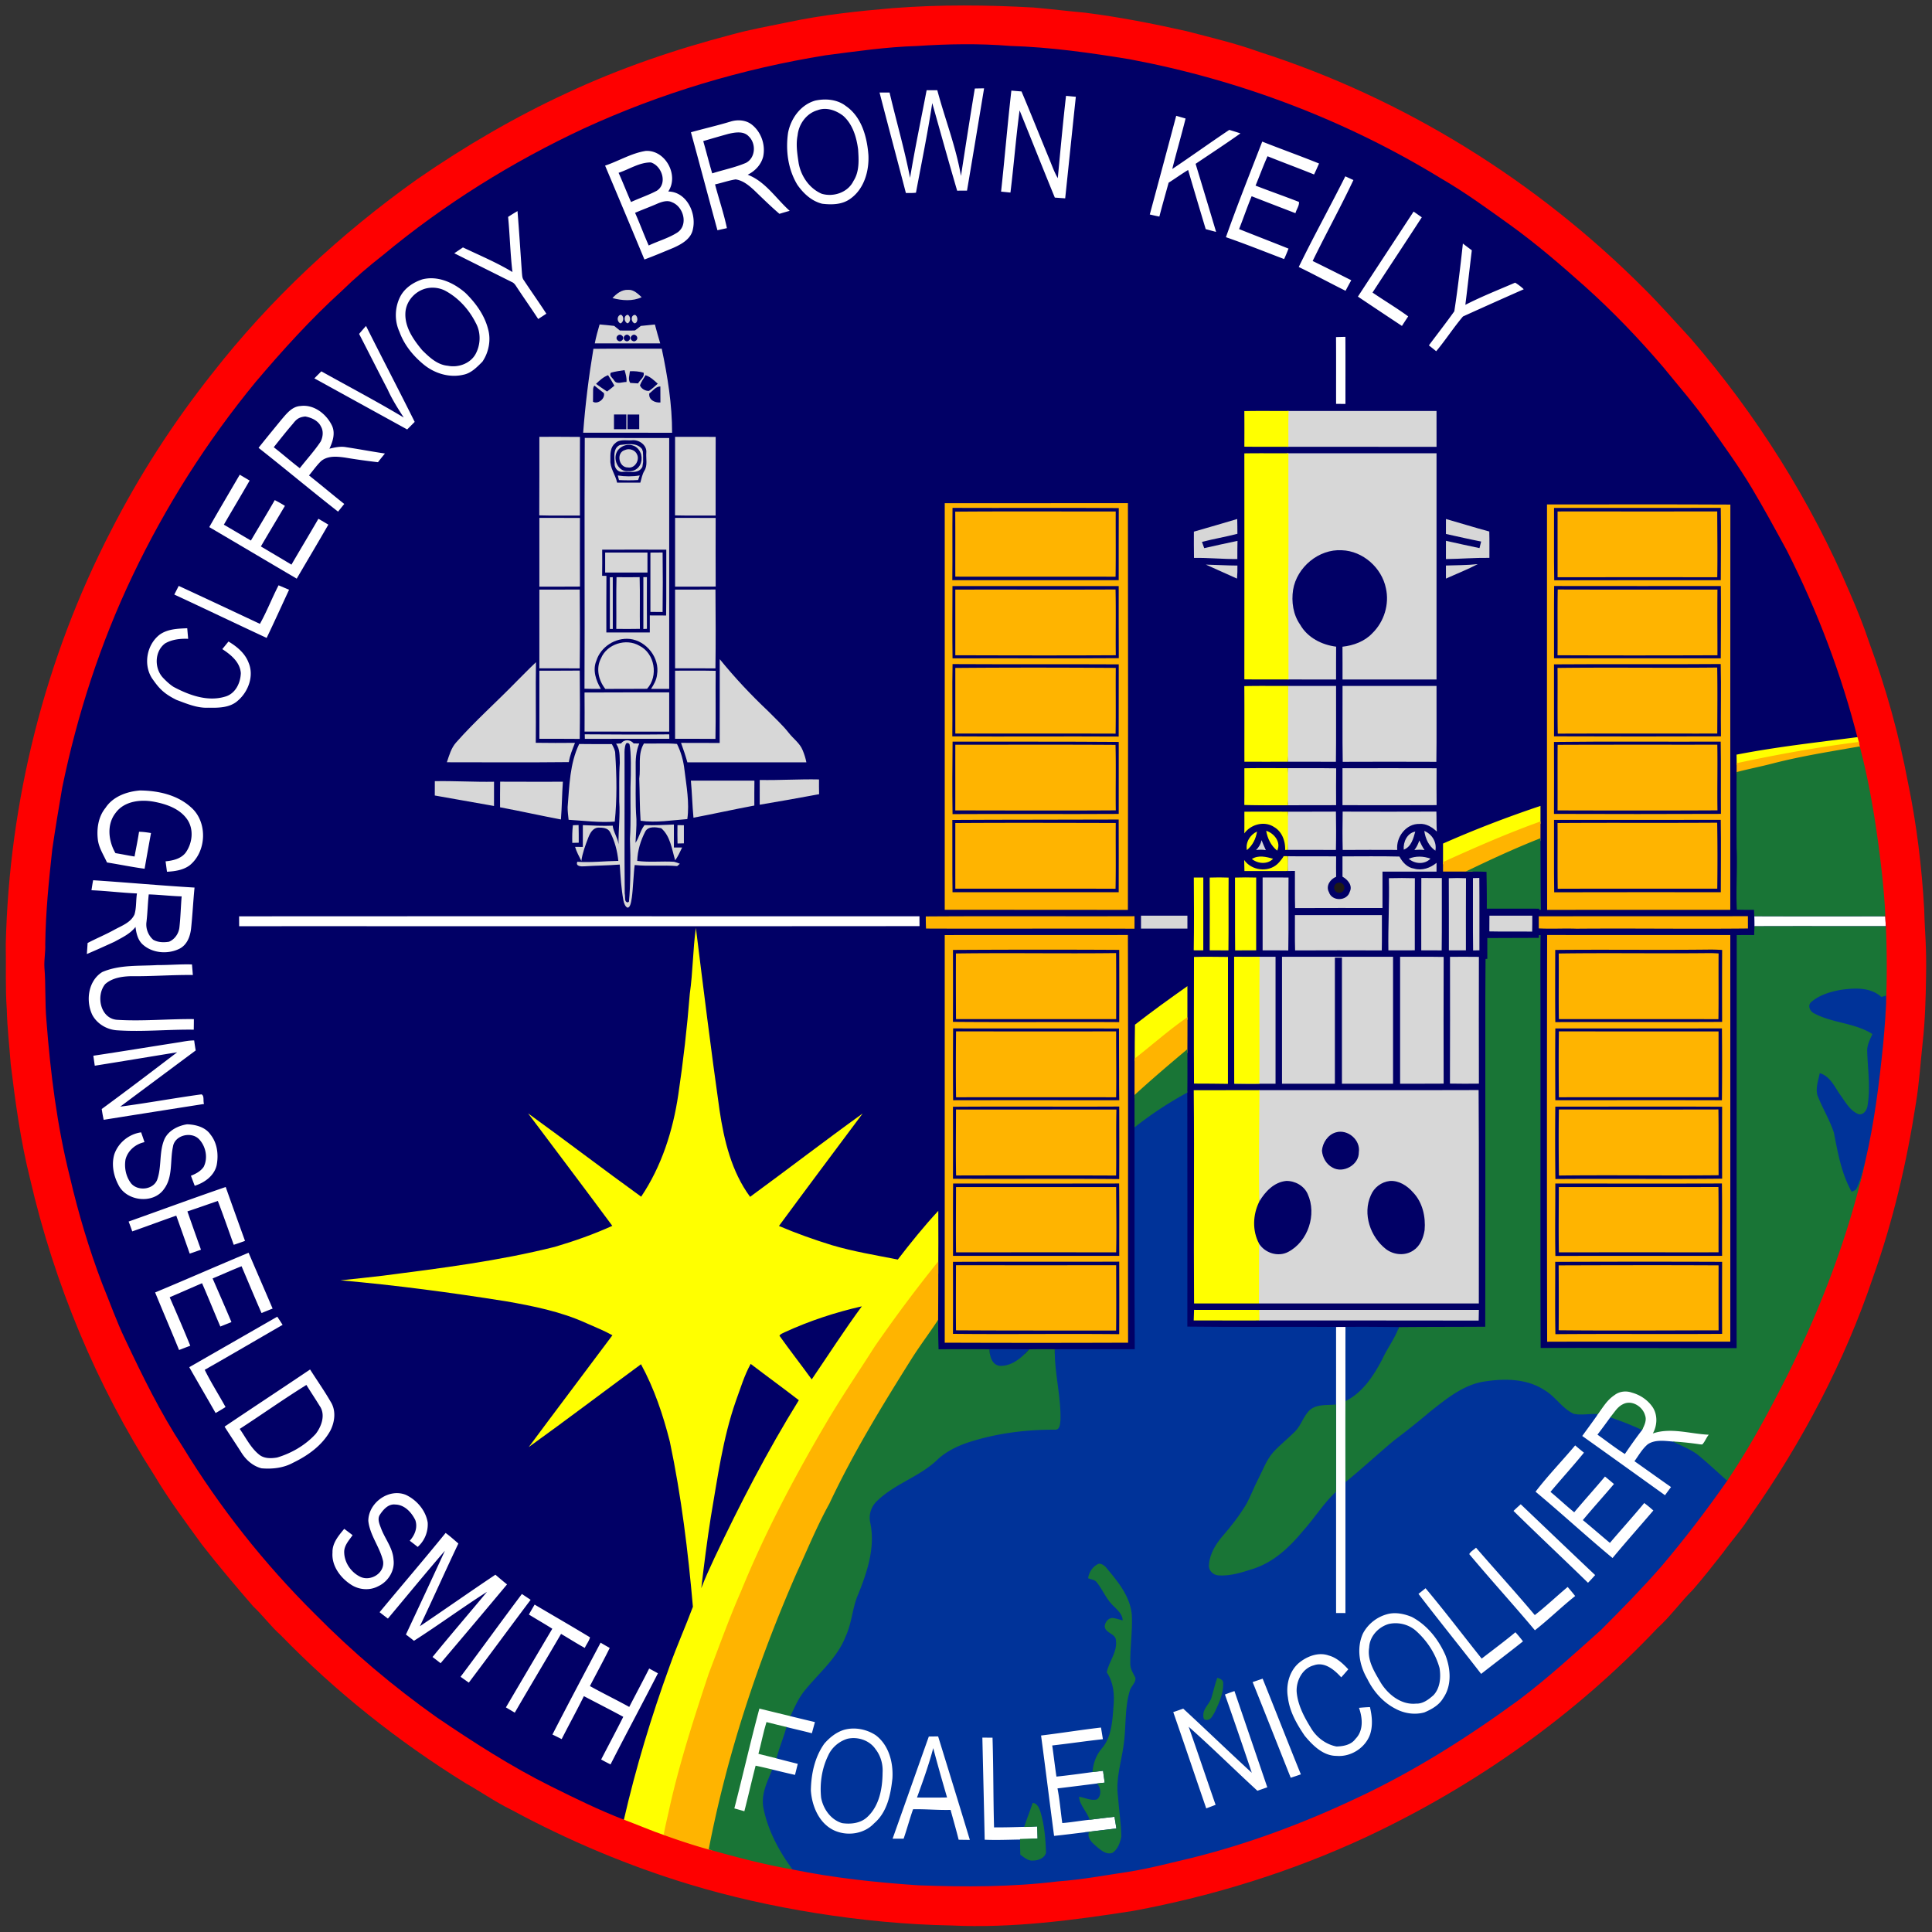 <svg width="3000" height="3000" xmlns="http://www.w3.org/2000/svg"><rect width="100%" height="100%" fill="#333333" stroke="none"/><g transform="translate(-4.57 -4202.6) scale(2.737)"><ellipse cx="550.01" cy="2085.2" rx="530.18" ry="530.88" fill="#010066" fill-rule="evenodd" style="paint-order:normal"/><path d="M999.55 2080.283v227.134l-142.056.252v-17.82l-62.73-.056c.18-.45.367-.92.56-1.432-10.11-.09-20.23-.22-30.34-.09 0 .557.004.887.004 1.37l-5.34-.027c0-.476.006-.978.007-1.333-28.12-.15-56.239.17-84.36-.18 0-44.53.08-89.05-.03-133.569-10.52 5.72-20.56 12.31-29.95 19.75.01 26.33 0 52.669.01 79.01-.064 16.668.148 33.713.128 47.65-14.98-.02-30.397-.05-45.377-.02.033 1.106-.025 1.913.01 2.534l-17.172.23c.906-.883 1.764-1.8 2.572-2.714-7.48-.08-14.95-.07-22.42-.06 0 .958.085 2.002.285 3.035l-15.564.209-59.23 80.314-57.207 149.816-15.076 65.021 112.44 18.07 110.43-8.03 135.53-39.155 109.427-70.275 73.285-75.295 70.275-101.396 41.16-100.39 14.055-105.411 1.004-37.145z" fill="#039"/><circle cx="761.47" cy="2039.1" r="2.916" fill="#1f1a17" fill-rule="evenodd" style="paint-order:normal"/><g fill="#fff"><path d="M554.72 1585.69c1.74-.04 3.5-.06 5.26-.1-3.21 19.35-6.4 38.69-9.69 58.03-1.87 0-3.74.01-5.6.03-4.85-16.52-9.45-33.12-14.12-49.69-2.59 17.03-6.08 33.91-9.24 50.84-1.9.25-3.82.16-5.72.17-4.93-19.01-10.04-37.97-14.93-56.99 1.88-.01 3.77-.01 5.67-.02 3.79 16.15 8.46 32.11 11.63 48.41 2.75-16.64 6.23-33.16 9.4-49.72 2.01-.01 4.03 0 6.05.01 4.33 16.26 10.58 32.03 13.43 48.65 2.56-16.55 5.11-33.1 7.86-49.62zM575.45 1586.88c1.91.16 3.83.34 5.76.48 5.17 12.21 10.07 24.53 15.12 36.78 1.8 4.15 3.17 8.49 5.46 12.41 1.48-15.57 2.89-31.15 4.67-46.69 1.85.17 3.7.36 5.57.52-2.06 19.2-4 38.42-6.04 57.62-1.96-.12-3.93-.29-5.88-.42-6.75-16.46-13.3-32.99-19.99-49.48-2.08 15.5-3.27 31.1-5.19 46.62-1.78-.17-3.55-.36-5.31-.53 2.07-19.09 3.65-38.23 5.83-57.31zM464.17 1592.55c5.89-1.28 12.53-.71 17.42 3.1 8.88 6.1 11.95 17.42 12.75 27.61.5 9.21-2.43 19.51-10.3 25.01-4.55 3.34-10.51 3.44-15.88 2.8-6-1.44-10.7-5.85-14.14-10.78-5.28-8.77-6.71-19.43-5.26-29.46 1.58-8.19 7.15-15.91 15.41-18.28m1.32 5.46c-6.32 1.77-10.69 7.91-11.32 14.29-1.03 5.14-.19 10.35.56 15.46 1.25 7.48 6.01 14.55 13.06 17.62 6.72 2.06 14.94-.71 18.08-7.24 3.44-5.33 3.02-11.89 2.63-17.93-.91-6.94-3.09-14.32-8.53-19.08-4.03-3.07-9.52-5.03-14.48-3.12zM668.97 1601.18c1.77.5 3.54 1.02 5.32 1.53-2.37 9.58-5.16 19.06-7.55 28.64 10.87-7.26 21.47-14.92 32.34-22.18 2.12.63 4.24 1.27 6.34 1.99-8.36 5.93-16.94 11.54-25.44 17.26 3.88 12.87 7.8 25.73 11.62 38.62-1.98-.51-3.94-1.03-5.89-1.57-3.36-11.18-6.69-22.37-9.98-33.56-3.77 2.28-7.34 4.87-11.06 7.22-1.76 6.4-3.6 12.78-5.25 19.21-1.83-.34-3.64-.76-5.44-1.18 5.03-18.65 10.05-37.31 14.99-55.98zM416.16 1604.44c3.96-1.22 8.66-.92 12.01 1.71 5.38 4.2 7.91 11.61 6.46 18.25-1.19 4.57-4.6 8.16-8.77 10.2 10.09 3.86 16.05 13.53 23.83 20.49-1.95.54-3.89 1.11-5.82 1.7-4.9-4.2-9.51-8.73-14.16-13.21-3.05-2.82-6.43-5.72-10.69-6.32-3.98.59-7.76 2-11.68 2.83 2.16 8.3 4.98 16.43 6.73 24.82-1.79.4-3.59.79-5.37 1.2-5.08-18.52-9.96-37.09-15.04-55.6 7.48-2.09 15.07-3.81 22.5-6.07m-1.12 6.95c-4.81 1.32-9.61 2.73-14.4 4.13 1.76 6.09 3.28 12.25 5.09 18.32 6.36-2.04 12.98-3.32 19.13-5.96 5.49-2.82 5.89-10.96 1.62-15.01-2.92-3.19-7.7-2.32-11.44-1.48zM697.18 1670.04c6.44-18.22 13.63-36.2 20.6-54.23 10.7 4.25 21.56 8.11 32.23 12.43-.92 2.08-1.83 4.17-2.83 6.22-8.75-3.56-17.63-6.81-26.4-10.34-2.46 5.47-4.48 11.12-6.79 16.66 8.17 3.19 16.47 6.05 24.63 9.26.25 2.11-1.47 4.29-1.99 6.39-8.28-3.21-16.6-6.37-24.86-9.63-2.54 6.15-4.67 12.46-7.12 18.64 9.33 3.74 18.71 7.34 28.04 11.08-.78 2-1.58 4-2.5 5.93-10.99-4.18-21.9-8.57-33.01-12.41zM344.96 1629.44c7.76-2.6 14.94-7.08 23.09-8.34 11.18-.6 18.93 13.87 12.74 23.03 10.38.13 16.08 12.22 14 21.28-.96 5.55-6.34 8.55-11.02 10.65-5.48 2.27-10.94 4.59-16.5 6.64-7.38-17.78-14.82-35.53-22.31-53.26m7.65 4.08c2.48 5.48 4.64 11.09 7.07 16.58 4.83-2.25 9.95-3.92 14.64-6.42 6.24-4.07 2.9-14.14-3.42-16.05-6.54-.03-12.23 3.91-18.29 5.89m22.31 17.37c-4.28 1.89-8.67 3.49-12.96 5.33 2.73 6.11 5.02 12.42 7.75 18.54 5.38-2.56 11.28-4.16 16.29-7.39 6.26-4.26 3.5-14.57-2.98-17.1-2.59-1.35-5.58-.39-8.1.62zM738.49 1686.95c8.44-17.33 17.78-34.21 26.43-51.44 1.52.71 3.04 1.42 4.59 2.11-7.32 15.5-15.62 30.51-23.12 45.93 7.33 3.58 14.61 7.26 21.9 10.92a289 289 0 0 0-3.24 5.99c-8.89-4.43-17.63-9.17-26.56-13.51zM289.94 1658.53c1.75-1.14 3.53-2.24 5.33-3.29.95 11.71 1.68 23.43 2.51 35.14.15 1.39.14 2.89 1.06 4.05 4.2 6.38 8.65 12.6 12.79 19.02-1.54 1.01-3.08 2.01-4.62 3.01-4.09-6.28-8.43-12.38-12.53-18.65-.63-.99-1.38-1.92-2.5-2.36-10.86-5.43-21.73-10.84-32.58-16.29 1.64-1.1 3.28-2.2 4.92-3.31 9.44 4.5 19.12 8.54 28.08 13.96-1.25-10.39-1.46-20.87-2.46-31.28zM772.06 1703.75c10.51-16.1 21.06-32.16 31.59-48.24 1.55 1.07 3.1 2.17 4.65 3.25-9.25 14.28-18.66 28.44-27.95 42.69 6.69 4.59 13.69 8.73 20.24 13.52-1.21 1.79-2.38 3.61-3.55 5.42a4164.38 4164.38 0 0 1-24.98-16.64zM831.61 1673.65c1.47 1.15 3.562 2.717 5.072 3.827-1.27 10.31-2.37 20.64-3.67 30.94 9.18-4.71 18.79-8.5 28.26-12.58 1.73 1.09 3.39 2.31 4.87 3.75-11.52 5.08-23.02 10.23-34.48 15.43-5.36 6.32-9.86 13.37-15.19 19.73-1.38-1.13-2.75-2.24-4.15-3.32 4.79-6.45 9.76-12.78 14.42-19.33 2.217-14.103 4.304-33.117 4.868-38.447zM241.44 1693.92c8.85-2.15 17.71 2.01 24.28 7.73 5.81 5.69 10.86 12.6 12.87 20.6 1.73 6.19.35 13.17-3.24 18.44-3.08 3.06-6.33 6.52-10.77 7.38-7.89 1.89-16.4-.72-22.57-5.82-5.98-4.91-11.07-11.17-13.71-18.52-2.98-6.4-2.69-14.23.68-20.42 2.64-4.69 7.43-7.79 12.46-9.39m-.04 5.85c-5.5 2.23-9.61 7.56-9.75 13.59-.26 7.98 4.66 14.93 9.55 20.8 4.04 3.99 8.6 8.33 14.57 8.83 5.76 1.16 12.41-1.13 15.51-6.29 3.12-5.42 3.37-12.48.32-17.99-3.88-7.73-9.96-14.42-17.66-18.46-3.87-1.86-8.54-2.1-12.54-.48zM205.41 1724.92c1.28-1.53 2.58-3.04 3.92-4.52 9.11 18.2 18.54 36.22 27.61 54.43l-4.26 4.29c-17.56-9.66-35.11-19.32-52.66-28.99 1.32-1.34 2.64-2.66 3.96-3.98 15.59 8.72 31.42 17.01 46.74 26.2-3.32-5.13-6.6-10.3-9.12-15.89-5.46-10.48-10.77-21.04-16.19-31.54zM759.64 1726.73c1.76-.06 3.54-.1 5.32-.14.08 12.68.01 25.36.03 38.04-1.78-.01-3.55-.01-5.31-.01-.03-12.63.05-25.26-.04-37.89zM161.32 1773.57c2.89-3.36 6.01-7.49 10.83-7.75 7.72-1.04 14.87 4.66 17.98 11.38 1.83 4.27.29 8.87-1.56 12.84 3.07-.73 6.25-1.46 9.42-.87 7.37 1.11 14.69 2.51 22.07 3.6a167.8 167.8 0 0 0-3.96 4.94c-6.25-.74-12.49-1.58-18.69-2.64-4.53-.63-9.75-1.15-13.54 1.97-2.57 2.47-4.6 5.44-6.89 8.17 6.74 5.3 13.28 10.86 20 16.18-1.17 1.45-2.35 2.9-3.51 4.36-15.19-11.87-29.97-24.27-45.12-36.2 4.26-5.37 8.63-10.66 12.97-15.98m6.39 2.48c-3.71 4.27-7.19 8.74-10.73 13.16 5 3.86 9.73 8.06 14.77 11.89 3.94-5.07 8.34-9.81 11.89-15.18 1.25-2.58 1.63-5.87.13-8.43-1.61-3.4-5.38-5.07-8.88-5.72-4.104.382-5.36 2.03-7.18 4.28zM120.39 1834.52c5.68-9.96 11.52-19.83 17.3-29.73 1.87 1.11 3.73 2.22 5.61 3.32-4.81 8.38-9.79 16.67-14.63 25.03 5.12 3 10.23 6 15.34 9.01 4.5-7.65 9.14-15.23 13.53-22.94 1.98.99 3.9 2.09 5.78 3.26-4.55 7.67-9.14 15.32-13.65 23.02 5.78 3.45 11.59 6.85 17.35 10.33 5.06-8.7 10.25-17.31 15.29-26.02 1.88 1.09 3.77 2.19 5.64 3.32-5.9 10.26-11.98 20.42-17.94 30.65-16.56-9.72-33.06-19.54-49.62-29.25zM103.06 1867.88c15.39 7.1 30.73 14.32 46.07 21.53 3.96-7.07 6.86-14.68 10.59-21.87 1.98.84 3.96 1.69 5.95 2.51-4.22 9.12-8.37 18.28-12.72 27.34-17.5-8.12-34.88-16.49-52.39-24.6.84-1.64 1.67-3.28 2.5-4.91zM92.28 1895.52c4.53-3.24 10.28-3.38 15.62-3.62.16 2 .35 4 .52 6-4.48-.18-9.18.33-13.11 2.63-6.05 4.55-6.16 14.21-1.1 19.53 1.8 1.89 3.72 3.69 5.92 5.11 9.05 4.82 19.83 8.73 30.02 5.29 5.34-1.94 7.97-7.74 8.15-13.09-.45-6.26-5.65-10.46-10.51-13.63 1.17-1.44 2.34-2.87 3.51-4.31 4.79 2.85 9.4 6.66 11.41 12.04 3.17 7.47-.16 16.43-6.09 21.5-4.48 4.07-10.92 4.13-16.62 4.01-6.35.36-12.377-2.27-18.167-4.41-7.835-3.85-10.353-7.2-13.923-12.28-5.04-7.83-2.98-19.11 4.37-24.77zM61.52 1993.83c4.21-6.49 12.16-9.29 19.54-9.89 10.2.08 21.08 2.44 28.85 9.45 9.66 8.24 9.12 25.2-.71 33.08-3.68 2.68-8.36 3.34-12.79 3.58-.28-1.97-.53-3.95-.8-5.91 4.09-.39 8.63-1.42 11.31-4.81 3.91-5.38 4.86-13.24 1.01-18.91-4.21-6.13-11.75-8.73-18.74-10.06-7.61-1.45-16.95-.47-21.87 6.24-5.24 6.58-4.17 15.99-.14 22.9 3.62.57 7.2 1.36 10.83 1.91.84-4.68 1.84-9.33 2.54-14.03 2.28.02 4.54.34 6.79.71-1.24 6.74-2.45 13.5-3.63 20.26-7.15-.96-14.22-2.43-21.34-3.56-1.86-4.13-4.45-8-5.14-12.56-.82-6.36.12-13.3 4.29-18.4zM54.51 2034.87c19.18 1.25 38.34 3.02 57.53 4.16-.77 7.72-1.13 15.47-1.96 23.18-.5 4.57-2.29 9.38-6.66 11.55-6.45 3.17-15.05 2.58-20.56-2.25-2.97-2.52-3.87-6.47-4.31-10.15-3.05 3.96-7.68 6.06-11.95 8.41-5.19 2.38-10.4 4.73-15.65 6.97.14-2.09.31-4.18.42-6.26 5-2.64 10.25-4.78 15.2-7.53 4.16-2.28 9.31-4.06 11.41-8.69 1.15-3.85.76-7.96 1.4-11.9-8.62-.37-17.2-1.45-25.81-1.82.29-1.9.57-3.79.94-5.67m31.56 8.03c-.58 5.15-.68 10.35-1.28 15.51-.57 3.75.95 7.74 3.81 10.22 2.65 1.54 5.98 1.62 8.95 1.13 3.3-1.36 5.61-4.77 5.93-8.32.65-5.78.76-11.62 1.25-17.42-6.24-.16-12.43-.95-18.66-1.12zM137.32 2055.34c128.66-.08 257.33-.02 386-.03 0 1.86.01 3.72.03 5.59-128.66.12-257.33.02-386 .05l-.03-5.61zM996.96 2055.26c24.63.09 49.26.07 73.88.02l.44-.01c.04 1.89.15 3.79.31 5.69-24.85.01-49.7-.06-74.55.03.01-1.91-.03-3.82-.08-5.73zM59.65 2086.97c9.85-4.28 20.86-3.33 31.33-3.97 6.54.05 13.06-.58 19.61-.36.17 1.99.35 3.98.48 5.99-11.69-.15-23.36.83-35.05.67-5.12.13-10.69.96-14.67 4.49-5.34 6.48-2.83 19.38 6.58 20.25 14.56.95 29.16-.56 43.74-.39-.01 1.99-.03 3.99-.07 6-14.38-.2-28.78 1.32-43.16.38-5.86-.27-11.58-3.52-14.38-8.73-3.87-8.03-2.37-19.36 5.59-24.33zM102.13 2126.98c3.23-.47 6.43-1.24 9.7-1.22.25 1.89.54 3.78.87 5.67-14.27 10.62-28.56 21.23-42.82 31.88 15.41-2.04 30.71-4.87 46.11-6.97 1.75.84.77 3.79 1.44 5.45-18.99 2.97-37.96 5.97-56.94 8.99-.45-2.03-.81-4.08-1.11-6.12 14.39-10.55 28.6-21.37 42.8-32.19-15.58 2.54-31.15 5.13-46.74 7.62-.29-1.89-.54-3.78-.82-5.66 15.86-2.38 31.67-4.98 47.51-7.45zM95.15 2181.37c2.4-4.68 7.65-7.27 12.66-8.04 4.89.16 10.41 1.58 13.32 5.88 3.83 4.8 4.59 11.35 3.48 17.23-1.31 6.03-6.86 10.02-12.47 11.77-.73-1.9-1.43-3.8-2.16-5.69 2.77-1.09 5.52-2.53 7.25-5.05 2.54-5.07 1.22-11.64-2.63-15.68-4.41-4.58-13.9-2.3-14.81 4.31-1.74 7.89.1 17.04-5.04 23.91-6.09 8.83-21.46 7.04-25.98-2.46-2.71-5.18-3.92-11.42-2.27-17.12 2.24-6.64 8.3-11.56 15.23-12.54.66 1.84 1.29 3.69 1.91 5.57-5.07 1.06-9.49 4.76-10.77 9.88-.78 4.71.28 9.85 3.29 13.64 3.96 4.5 12.81 3.45 14.81-2.53 2.52-7.44.84-15.82 4.18-23.08zM74.64 2228.51c18.36-6.53 36.65-13.28 55.08-19.61 3.61 10.2 7.28 20.39 10.95 30.57-2.12.78-4.24 1.53-6.39 2.23-2.99-8.31-5.87-16.66-9.03-24.9-5.74 2.01-11.48 4.03-17.26 5.95 2.54 7.25 5.1 14.49 7.69 21.72-2.12.77-4.24 1.53-6.38 2.22-2.53-7.19-5.05-14.37-7.63-21.54-8.34 2.91-16.62 6.01-24.97 8.94-.66-1.88-1.34-3.74-2.06-5.58zM89.68 2268.72c17.73-7.37 35.3-15.14 53.03-22.52 4.51 10.58 9.12 21.11 13.63 31.69-2.11.8-4.2 1.67-6.3 2.51-3.87-8.81-7.55-17.69-11.32-26.54-5.54 2.17-10.94 4.65-16.43 6.93 3.59 8.24 7.21 16.48 10.69 24.76-2.11.82-4.2 1.68-6.31 2.51-3.51-8.17-6.8-16.43-10.37-24.57-6.13 2.64-12.23 5.33-18.36 7.97 3.98 9.13 7.93 18.28 11.68 27.51-2.13.77-4.24 1.6-6.36 2.41-4.44-10.93-9.12-21.75-13.58-32.66zM109.05 2311.13c16.64-9.56 33.29-19.09 49.92-28.65 1.03 1.52 2.03 3.08 3.03 4.64-14.74 8.48-29.39 17.13-44.19 25.5 3.56 7.24 7.93 14.05 11.82 21.12a133.81 133.81 0 0 1-5.64 3.4c-4.94-8.7-10.01-17.31-14.94-26.01zM759.67 2288.32c1.77-.01 3.54-.01 5.33-.01-.04 14.03-.01 28.06-.02 42.09-.02 15.32-.01 30.64 0 45.96v74.27c-1.77-.02-3.54-.02-5.3-.01-.02-22.97.03-45.94-.02-68.91.02-16.48 0-32.95.01-49.42.02-14.66.01-29.32 0-43.97zM177.59 2312.43c3.9 6.13 8.11 12.1 11.73 18.4 3.11 4.97 2.32 11.36-.27 16.37-4.64 8.36-12.71 14.09-21.16 18.17-5.4 2.95-11.77 3.66-17.83 3.13-4.8-1.2-8.77-4.68-11.37-8.81-3.15-4.98-6.46-9.86-9.62-14.83 16.13-10.87 32.4-21.55 48.52-32.43m-39.92 33.72c3.47 4.94 6.15 10.6 10.91 14.49 2.84 2.42 6.9 2.33 10.37 1.72 8.24-2.48 15.97-6.99 21.81-13.35 3.36-4.32 5.72-10.96 2.28-15.89-2.44-4.02-5.07-7.92-7.54-11.92-12.82 7.96-25.16 16.72-37.83 24.95zM917.69 2325.79c2.75-2.12 7.546-2.264 10.796-1.094 4.77 1.29 8.676 3.994 11.426 8.134 2.8 4.45 3.664 9.708 1.154 14.228 10.3-3.55 21.476.28 31.286 1.775-1.35 1.57-3.198 5.188-4.998 6.268-5.48.11-11.127-.63-16.775-1.797-4.64-.38-9.89-1.18-14.01 1.51-3.18 2.63-5.21 6.34-7.61 9.65 6.92 4.87 13.79 9.82 20.73 14.67-1.15 1.53-2.28 3.08-3.41 4.63-15.64-11.22-31.27-22.46-46.95-33.61 2.7-3.72 5.43-7.42 8.09-11.18 2.845-4.436 5.8-10.174 10.27-13.184m5.296 7.17c-3.4 1.47-4.618 4.702-7.756 6.643-2.38 3.3-4.79 6.57-7.27 9.8 5.19 3.65 10.17 7.61 15.55 10.98 3.15-4.62 6.35-9.2 9.79-13.61.54-2.767 1.844-5.648.664-8.558-1.755-3.884-6.315-6.6-10.978-5.255zM895.32 2355.5c1.64 1.39 3.28 2.78 4.98 4.13-6.14 7.57-12.74 14.77-18.99 22.25 4.58 3.74 8.86 7.85 13.47 11.57 5.73-6.83 11.72-13.44 17.45-20.28 1.72 1.38 3.4 2.8 5.1 4.23-5.82 6.88-11.89 13.55-17.65 20.48 5.17 4.23 10.2 8.64 15.34 12.93 6.46-7.57 13.13-14.95 19.48-22.61 1.8 1.31 3.49 2.75 5.17 4.23-7.69 9.01-15.58 17.85-23.14 26.97-14.8-12.26-28.93-25.32-43.69-37.63 6.99-9.14 15.07-17.45 22.48-26.27zM210.63 2398.35c-.01-10.23 11.61-18.74 21.31-14.78 6.2 2.93 11.28 8.84 12.38 15.72.31 5.2-1.75 10.36-5.68 13.8-1.49-1.19-3-2.35-4.51-3.5 2.87-3.14 4.61-7.49 3.16-11.7-2.18-4.43-6.1-8.74-11.39-8.84-3.85-.45-6.66 2.73-8.59 5.61-1.72 2.36-.43 5.36.5 7.78 2.2 6.01 6.75 11.22 7.12 17.84.86 6.35-3.08 12.59-8.81 15.18-4.8 2.53-10.88 2-15.36-1-6.03-3.91-11.05-10.71-10.45-18.2-.18-5.34 3.46-9.57 6.66-13.42a492.8 492.8 0 0 1 4.74 3.59c-2.08 2.99-4.94 5.96-4.76 9.88.17 5.87 4.01 11.35 9.3 13.82 5.86 2.63 13.78-2.24 12.75-8.98-1.79-7.95-7.48-14.59-8.37-22.8zM860.33 2392.66c1.35-1.28 2.71-2.54 4.11-3.76 14.06 13.4 28.08 26.83 42.21 40.17-1.32 1.48-2.64 2.97-4.06 4.36-14.01-13.67-28.31-27.05-42.26-40.77zM254.48 2405.17c2.54 1.84 4.86 3.95 7.24 6-7.42 15.58-14.4 31.37-21.84 46.93 14.34-9.66 28.48-19.62 42.85-29.24 2.18 1.86 4.36 3.73 6.6 5.51-12.49 14.96-25.07 29.85-37.69 44.71-1.52-1.2-3.04-2.37-4.57-3.53 10.14-12.45 20.65-24.61 30.9-36.97-14.03 8.94-27.43 18.82-41.44 27.78-1.5-1.22-3.02-2.4-4.57-3.54 7.43-15.83 14.82-31.67 22.12-47.55-10.96 12.67-21.58 25.65-32.34 38.49-1.59-1.19-3.15-2.41-4.71-3.62 12.43-15.04 25.17-29.82 37.45-44.97zM835.23 2417.19c.8-1.6 2.6-2.43 3.84-3.66 11.06 12.8 22.47 25.29 33.34 38.24 6.45-5.03 12.37-10.71 18.65-15.95 1.45 1.68 2.88 3.38 4.25 5.14-7.82 6.23-14.97 13.27-22.84 19.43-12.22-14.57-25.05-28.63-37.24-43.2zM806.42 2439.73c1.36-1.03 2.69-2.1 4.02-3.19 10.94 13.03 21.21 26.62 31.84 39.92 6.4-4.95 12.91-9.76 19.13-14.94 1.53 1.62 2.93 3.37 4.3 5.16-7.84 6.25-15.85 12.28-23.74 18.46-11.75-15.21-23.87-30.15-35.55-45.41zM262.96 2486.77c11.72-15.57 23.08-31.4 34.8-46.97 1.64 1.1 3.3 2.2 4.96 3.3-11.76 15.61-23.3 31.39-35.08 46.99-1.57-1.11-3.13-2.22-4.68-3.32zM304.98 2445.82c10.47 6.19 21.02 12.26 31.42 18.57-.52 2.14-2.06 3.98-2.96 6.01-4.58-2.5-8.96-5.33-13.46-7.96-8.7 14.92-17.6 29.74-26.26 44.69-1.68-1-3.36-2-5.03-2.99 8.76-14.88 17.51-29.77 26.32-44.62-4.38-2.77-8.88-5.35-13.29-8.06 1.07-1.89 2.16-3.77 3.26-5.64zM788.17 2451.41c4.75-1.5 9.98-.44 14.48 1.42 8.74 4.63 15.12 12.75 19.06 21.69 2.99 7.69 3.69 17.15-1.19 24.23-2.31 4.06-6.58 6.46-10.75 8.23-5.44 1.52-11.47.61-16.41-2.09-7.07-3.61-12.52-9.85-15.97-16.92-4.52-7.66-6.23-17.42-2.48-25.74 2.71-5.19 7.64-9.2 13.26-10.82m1.27 5.44c-5.83 1.75-10.73 7.02-10.99 13.29-1.24 7.47 3.15 14.04 6.69 20.18 4.22 6.67 11.59 12.51 19.89 11.68 3.9.18 7.14-2.34 9.91-4.78 3.8-4.07 4.27-10.17 3.43-15.42-2.29-8.26-7.21-15.68-13.62-21.32-4.19-3.54-10-4.88-15.31-3.63zM315.08 2519.54c8.96-17.45 18.18-34.78 27.34-52.12 1.69 1.04 3.42 2.02 5.17 2.99-3.58 7.29-7.51 14.41-11.23 21.63 7.34 4.11 14.93 7.76 22.3 11.84 3.74-7.27 7.62-14.48 11.31-21.79 1.66.88 3.31 1.79 4.96 2.71-8.84 17.29-18.07 34.38-26.88 51.69-1.8-.88-3.58-1.8-5.32-2.79 4.17-8.08 8.46-16.09 12.54-24.21-7.39-4.02-14.9-7.81-22.34-11.73-4.05 8.21-8.47 16.22-12.61 24.38-1.75-.89-3.49-1.76-5.24-2.6zM739.67 2478.07c4.48-3.29 10.49-5.33 15.93-3.34 4.46 1.22 7.92 4.51 11 7.8-1.31 1.54-2.65 3.06-4.01 4.56-3.83-4.24-9.47-9.03-15.56-6.81-6.47 1.7-10.05 8.71-9.72 15.05.62 7.48 4.26 14.29 8.15 20.57 3.09 5.24 8.43 9.26 14.44 10.42 3.91-.09 8.34-.91 10.77-4.32 4.66-4.64 4.05-11.91 2-17.61 2.06-.19 4.14-.35 6.22-.42 1.17 4.98 1.7 10.27.15 15.24-2.59 7.78-10.92 13.13-19.04 12.44-7.64.02-13.57-5.91-18.12-11.41-4.49-6.57-8.63-13.79-9.55-21.83-1.29-7.37 1.06-15.86 7.34-20.34zM712.33 2489.77c1.9-.62 3.79-1.28 5.68-1.92 7.29 18.07 14.35 36.23 21.68 54.28-1.91.67-3.83 1.3-5.75 1.92-7.21-18.09-14.33-36.22-21.61-54.28zM696.62 2496.83c1.79-.68 3.58-1.34 5.4-1.95 6.2 18.2 12.43 36.39 18.63 54.6-1.88.64-3.74 1.31-5.61 1.96-13.09-12.01-25.7-24.54-38.99-36.31 5.18 14.73 10.14 29.54 15.27 44.29-1.77.68-3.54 1.35-5.31 2.02-6.26-18.2-12.39-36.45-18.71-54.63 1.89-.64 3.77-1.3 5.66-1.96 13.05 12.03 25.81 24.38 38.89 36.38-4.95-14.84-10.06-29.64-15.23-44.4zM417.16 2562.1c3.982-18.589 9.537-39.963 14.586-58.763 5.86 1.44 15.495 2.744 18.353 5.786 4.63 1.14 9.26 2.25 13.9 3.35-.57 2.11-1.14 4.22-1.72 6.34-4.77-1.25-9.58-2.3-14.36-3.52-3.298.315-6.742-.43-10.532-1.42-1.82 5.92-2.187 9.52-3.807 15.5 3.41.83 5.826 1.42 8.599 3.69 4.02 1.08 8.06 2.08 12.1 3.1-.52 2.09-1.05 4.17-1.57 6.27-4.33-.94-8.61-2.02-12.91-3.04-3.14.871-5.402.131-8.562-.529-2.23 8.59-4.296 16.622-6.516 25.222-1.9-.55-5.672-1.466-7.562-1.986zM480.42 2516.9c6.02-1.73 12.8-.43 18.01 2.98 7.51 5.58 10.1 15.55 9.54 24.52-.98 9.19-2.98 19.23-10.4 25.53-5.6 5.98-14.91 7.34-22.28 4.17-8.78-3.83-12.99-13.79-13.59-22.83.15-9.3 2.16-18.88 7.63-26.56 3-3.45 6.68-6.42 11.09-7.81m2.08 5.03c-4.82 1.43-9.05 5.06-11.05 9.7-3.55 7.31-4.77 15.72-3.92 23.78 1.19 6.36 5.49 12.5 11.91 14.39 5.01.73 10.69.07 14.47-3.65 6.65-6.29 8.42-16.1 8.48-24.88.3-4.79-1.03-9.63-3.99-13.42-3.41-5.04-10.07-7.23-15.9-5.92zM592.3 2520.09c11.35-1.37 22.64-3.21 34-4.52.37 2.19.72 4.39 1.08 6.61-9.6 1.06-19.16 2.48-28.75 3.56.86 5.87 1.51 11.78 2.39 17.66 6.83-.69 13.64-1.65 20.45-2.56 1.79-.23 4.377-.5 6.022-.732.203 1.817.58 4.175.908 6.712-1.45.14-2.9.3-4.33.49-7.49.94-14.97 1.91-22.45 2.78 1.28 6.45 1.812 13.487 2.713 19.667 5.05-.37 10.487-1.367 15.527-1.867 4.7-.55 9.38-1.21 14.09-1.68.38 2.19.74 4.41 1.09 6.62-6.37.73-12.73 1.5-19.09 2.3-5.42.66-10.83 1.36-16.26 1.91-2.51-18.98-4.84-37.98-7.39-56.95zM528.62 2520.67c1.76-.03 3.52-.05 5.29-.05 6.03 19.55 12.07 39.11 17.99 58.7-2.13-.04-4.24-.05-6.35-.1-1.42-5.68-3.05-11.3-4.59-16.94-7.1.2-14.18-.51-21.28-.35-1.94 5.52-3.44 11.18-5.36 16.71-2.09-.02-4.17-.03-6.25 0 6.86-19.32 13.67-38.66 20.55-57.97m-6.71 34.61c5.68.03 11.37.08 17.06-.04-2.7-9.31-5.39-18.63-7.84-28.01-2.52 9.52-5.86 18.79-9.22 28.05zM559 2521.29c2.427-.009 4.355.042 5.766.028.566 18.828.394 34.042.864 50.902 6.4 0 9.904-.09 15.604-.272 2.53-.01 5.96-.217 8.937-.285.061 2.324.088 4.302.16 6.954-3.31-.01-6.533.475-10.368.5-6.69.11-12.943.38-19.643.1-.4-19.31-.88-38.62-1.32-57.93z"/></g><path d="M508.54 1540.06c26.45-2.02 53.04-1.8 79.52-.32 9.68.86 19.33 2.04 29.02 2.91 19.48 2.46 38.76 6.23 57.91 10.54 13.78 3.63 27.7 6.85 41.11 11.72 82.08 26.34 157.29 73.16 218.13 134.12 9.23 9.16 17.81 18.94 26.63 28.48 37.3 43.21 68.13 92.07 90.44 144.63 3.99 9.17 7.72 18.46 10.87 27.95 9.47 25.7 16.86 52.18 21.91 79.1 4.96 23.75 7.87 47.88 9.25 72.09.36 14.049 1.389 19.706 1.05 38.651-.14 11.71-.56 24.849-1.86 36.519-1.28 11.67-1.97 23.42-3.9 35.01-5.17 33.39-12.87 66.45-24.2 98.31-16.25 48.29-40.27 93.8-69.53 135.46-4.59 7.47-10.54 13.96-15.64 21.08-5.59 7.1-11.17 14.24-17.1 21.06-7.07 6.98-12.8 15.19-20.19 21.85-46.89 49.57-103.61 89.63-165.36 118.55-42.02 19.54-86.57 33.39-132.11 41.84-34.17 5.34-68.7 9.91-103.36 8.25-49.931-.873-104.6-10.034-147.66-23.12-35.22-10.6-69.28-25.01-101.63-42.46-9.13-4.47-17.45-10.32-26.29-15.29-38.02-23.59-73.39-51.63-104.54-83.75-5.67-5-10.11-11.2-15.64-16.35-9.94-11.48-19.77-23.08-29.1-35.07-9.28-12.79-18.78-25.47-26.87-39.06-33.09-51.5-56.89-108.87-70.67-168.48-5.36-21.41-8.33-43.3-10.99-65.18-.73-10.24-1.97-20.44-2.21-30.71-.89-12.37-.34-24.77-.59-37.15 1.89-81.25 22.22-162.05 59.5-234.29 16.15-31.7 35.54-61.73 57.64-89.61 33.04-42.32 72.74-79.26 116.49-110.34 26.93-18.59 55.28-35.16 84.99-48.89 30-14.01 61.47-24.71 93.48-33.07 10.46-2.93 21.18-4.74 31.8-6.97 19.66-4.2 39.69-6.3 59.7-8.01m13.39 21.52c-17.38.51-34.61 3.04-51.83 5.27-47.28 7.62-93.6 21.48-137.13 41.48-40.8 19.02-79.31 43.03-113.94 71.82-8.23 6.43-16.18 13.24-23.65 20.55-17.48 15.87-33.33 33.41-48.6 51.4-27.67 33.65-51.21 70.72-69.93 110.06-18.22 38.2-31.36 78.73-39.88 120.17-2 11.63-3.94 23.27-5.64 34.95-1.97 17.95-3.77 35.95-3.99 54.02.18 4.32-.71 8.6-.48 12.92.83 10.01.25 20.08 1.14 30.09 2.28 29.97 6.02 59.93 13.37 89.12 4.76 20.46 10.79 40.64 18.26 60.28 4.38 10.65 8.16 21.54 13.19 31.92 9.76 20.68 19.84 41.3 32.39 60.47 21.06 34.54 46.34 66.5 75.06 94.98 21.26 21.57 44.47 41.21 69.18 58.71 20.91 14.2 42.22 27.93 64.89 39.19 13.55 6.72 27.15 13.44 41.29 18.86 7.048-3.203 19.709 2.797 22.57 8.67 10.659-2.451 19.219 2.678 25.55 8.19 4.878-3.06 39.039 5.327 47.56 11.42 23.54 4.82 47.57 7.35 71.55 8.98 26.4.98 52.97.99 79.24-2.26 13.43-.96 26.67-3.45 39.97-5.45 11.98-1.89 23.7-5.03 35.49-7.8 32.15-7.96 63.32-19.61 93.26-33.72 32.82-15.26 63.52-34.71 92.7-56.06 16.26-12.26 31.28-26.03 46.44-39.59 11.65-11.67 23.22-23.44 34.08-35.86 13.29-15.64 25.77-31.97 37.53-48.81 2.277-8.687 23.241-41.756 33.971-63.006 18.76-38.09 38.732-91.23 44.399-118.37 5.07-21.63 7.82-43.7 10.06-65.77.773-7.906 2.105-24.596 1.73-28.76-1.715-19.096-.273-38.062-.14-38.68-.149-2.065-.27-3.8-.31-5.69l-1.908-.133s-1.222-15.137-1.952-22.747c-2.77-24.71-6.935-47.508-11.915-72.833-.12-.63.148-1.526.383-2.733l-.078-1.554c-9.36-37.14-23.05-73.18-40.34-107.34-6.54-12.02-13.08-24.04-20.08-35.79-7.43-12.4-15.97-24.08-24.3-35.88-7.9-11.3-17.02-21.67-25.7-32.36-13.8-16.15-28.5-31.54-44.32-45.72-13.78-12.29-27.79-24.38-42.79-35.17-12.66-9.07-25.26-18.3-38.75-26.11-54.18-33.23-114.57-56.11-177.01-67.81-22.42-3.67-44.99-6.87-67.72-7.55-17.59-1.45-35.28-1.12-52.87.04z" fill="#fe0000"/><g fill="#d7d7d7"><path d="M349.15 1704.58c2.29-2.53 5.28-4.85 8.89-4.66 3.16-.22 5.51 2.24 7.68 4.17-5.15 2.42-11.21 1.92-16.57.49zM353.68 1718.96c-2.08-.93-2.18-4.26.14-4.95 1.991.58 1.919 4.204-.14 4.95z"/><path d="M357.73 1718.93c-2.1-.73-2.39-4.5.09-4.88 2.059 1.163 1.482 4.33-.09 4.88zM361.75 1718.92c-2.16-.67-2.42-4.66.17-4.81 1.841.716 1.833 4.464-.17 4.81zM341.847 1719.539c-1.04 3.56-2.04 7.12-2.74 10.76h37.129c-1.05-3.57-2.09-7.14-3.02-10.73-2.67.24-5.33.52-7.99.82-1.436 1.19-1.75 1.41-3.313 2.548-1.824.134-5.727.04-8.567.052-1.09-.88-2.16-1.75-3.23-2.62-2.76-.29-5.51-.62-8.27-.83zm11.488 5.818c.894 0 1.896.841 1.896 1.88 0 1.037-1.002 1.879-1.896 1.879s-1.895-.842-1.895-1.88c0-1.038 1.002-1.88 1.895-1.88zm4.022 0c.894 0 1.804.841 1.804 1.88 0 1.038-.91 1.879-1.804 1.879s-1.833-.841-1.833-1.88c0-1.038.94-1.88 1.833-1.88zm4.011 0c.894 0 1.865.872 1.865 1.91 0 1.038-.971 1.849-1.865 1.849s-1.895-.78-1.895-1.818 1.002-1.941 1.895-1.941zM338.33 1733.37c12.92-.16 25.84-.03 38.77-.07 3.31 15.69 5.9 31.63 5.87 47.71-16.82-.09-33.63-.01-50.45-.05 1.19-15.94 3.17-31.82 5.81-47.59m9.96 13.53c-1.3 1.66 1.01 3.05 1.79 4.39 1.49 2.55 4.71.79 7.01.9.25-2.31-.45-4.54-1.09-6.73-2.58.4-5.19.73-7.71 1.44m10.74-.8c-.16 2.19-1.22 4.61.19 6.61 1.48.08 2.96.18 4.45.28 1.06-1.98 3.91-3.66 3.1-6.11-2.52-.66-5.14-.94-7.74-.78m-19.21 7.17c2.05 1.49 4.14 2.92 6.26 4.32 1.41-1.05 2.79-2.15 4.14-3.3-1.12-2.03-2.32-4.01-3.56-5.97-2.68 1.02-4.84 2.95-6.84 4.95m24.92.83c.71 1.88 3.11 3.3 5.13 3.14 1.81-1.15 3.35-2.67 4.96-4.08-2.07-1.91-4.19-3.92-6.92-4.82-1.06 1.92-2.47 3.68-3.17 5.76m-26.64 9.31c2.64 1.57 6.99-1.58 6.19-4.91-1.83-1.38-3.59-2.85-5.39-4.27-.492.588-.725 1.301-.736 2.288-.032 2.728-.05 6.157-.064 6.892m31.95-4.74c-.56 3.62 3.22 5.44 6.3 5.13-.02-3.03-.02-6.06-.03-9.08-2.67-.02-4.26 2.57-6.27 3.95M350 1770.64v8.33h7.01c0-2.78 0-5.56.02-8.34-2.45 0-4.59 0-7.03.01m7.68 0c-.02 2.77-.03 5.54-.03 8.31 2.22.01 4.45.01 6.68.01v-8.32c-2.22-.01-4.44-.01-6.65 0zM732.12 1768.64c28.18-.01 56.36 0 84.54 0 .01 6.77 0 13.55.01 20.33-28.27 0-56.53.01-84.79-.01-.562-3.458-.292-17.747.24-20.32zM307.67 1783.3c7.68.03 15.36-.07 23.04.06-.1 14.87-.02 29.74-.04 44.6-7.69-.05-15.37.14-23.05-.1.11-14.85.01-29.71.05-44.56zM384.67 1783.3c7.67.02 15.35-.04 23.03.04-.07 14.87-.01 29.75-.03 44.62-7.68-.04-15.37.11-23.04-.08.09-14.86.01-29.72.04-44.58zM333.27 1926.21c.21-47.43-.11-94.86.16-142.29 15.97.11 31.93.01 47.9.05.01 47.44 0 94.89 0 142.33-3.43 0-6.86 0-10.29-.01 1.58-2.47 3.11-5.08 3.4-8.07 1.65-9.45-6-19.19-15.44-20.25-8.16-.86-16.54 4.46-18.99 12.35-2.25 5.36-.23 11.25 2.55 15.98-3.1.01-6.19.02-9.29-.09m17.38-139.22c-2.81 2.2-2.74 6.1-2.69 9.33-.34 4.71 2.95 8.51 3.81 12.98 4.39-.01 8.79 0 13.18 0 .67-2.26 1.05-4.66 2.28-6.71 1.96-3.06.84-6.9 1.11-10.31.44-4.33-4.25-7.57-8.26-7.01-3.15.21-6.96-.81-9.43 1.72m-7.34 60.34c.03 4.94.07 9.88-.03 14.82.61.08 1.83-.027 2.44.043-.12 10.62-.02 21.487-.05 32.107h24.66v-9.67c3.08-.01 6.17-.01 9.25.04.2-12.45.01-24.9.1-37.35-12.12-.02-24.25-.04-36.37.01z"/><path d="M359.345 1787.46c-1.952-.041-3.98.257-5.809.45-4.13 1.6-3.32 6.849-3.15 10.39-.23 2.559 1.76 5.14 4.48 4.88 3.85-.41 9.02 1.459 11.25-2.851l.413-2.715v-3.654l-.129-2.308-.484-1.403c-1.676-2.12-4.06-2.735-6.57-2.788zm-1.093.4a7.003 7.003 0 0 1 2.694.46c2.262.734 3.683 2.702 4.443 4.862l.009.059.254 1.642-.019 1.313c-.013.371-.082.73-.17 1.09-.557 3.439-3.84 5.957-7.417 5.463-5.33.58-8.715-6.151-6.46-10.77 1.237-2.482 3.932-4.054 6.665-4.119z"/><path d="M356.31 1790.76c2.42-1.12 5.83.06 6.81 2.6 1.57 3.25-1.38 8.01-5.16 7.33-5.27.12-6.95-8.46-1.65-9.93zM731.89 1792.63h84.77c.01 42.78.01 85.56 0 128.34h-53.33c-.01-6.2.03-12.4-.03-18.59 6.28-.68 12.64-3.02 17.02-7.73 6.6-6.47 9.68-16.4 7.62-25.44-2.35-11.62-13.04-21.14-24.98-21.56-13.07-.8-25.56 9.6-27.67 22.43-1.03 6.81 0 14.1 4.03 19.83 4.14 7.3 12.25 11.43 20.38 12.44-.06 6.21-.02 12.41-.03 18.62-9.11-.01-18.21.01-27.31-.01-.632-9.323-1.005-32.168-.63-48.223-.33-26.56-.227-73.394.16-80.107zM352.17 1805.24c4.11.62 8.33.67 12.44-.03-.23.65-.7 1.95-.94 2.6-3.6.25-7.23.2-10.83.03-.16-.65-.5-1.95-.67-2.6zM307.67 1829.3c7.67.01 15.35-.03 23.02.03-.03 12.97-.05 25.95.01 38.93-7.68.09-15.35.02-23.03.04-.01-13-.01-26 0-39zM384.67 1829.3c7.67.01 15.35-.03 23.02.03-.03 12.97-.05 25.95.01 38.93-7.68.09-15.35.02-23.03.04-.01-13-.01-26 0-39zM679 1837.1c8.22-2.33 16.4-4.76 24.59-7.18.08 2.8.09 5.6.1 8.4-6.65 1.74-13.45 2.86-20.1 4.6.41 1.18.83 2.36 1.27 3.54 6.28-1.43 12.57-2.81 18.88-4.12-.09 3.43-.08 6.86-.08 10.3-8.21.08-16.4-.78-24.6-.64-.11-4.97-.05-9.94-.06-14.9zM822.01 1829.92c8.2 2.32 16.34 4.89 24.58 7.1.15 4.98.05 9.96.07 14.95-8.23-.11-16.44.59-24.66.69-.01-3.46-.01-6.91.01-10.37 6.33 1.41 12.66 2.82 19.02 4.15.3-1.25.6-2.49.94-3.73-6.69-1.3-13.32-2.85-19.97-4.3-.01-2.83-.01-5.66.01-8.49zM345 1848.97c8-.01 16-.01 24 0v11.33h-24zM370.67 1848.98c2.3-.01 4.61-.03 6.92-.05.13 11.25.15 22.5-.01 33.75-2.31-.04-4.61-.05-6.91-.06-.01-11.21-.01-22.43 0-33.64zM685.79 1855.8c5.97.12 11.94.52 17.91.54.02 2.47-.01 4.93-.23 7.39-5.87-2.7-11.81-5.23-17.68-7.93zM822 1856.32c6.02-.23 12.08-.13 18.07-.81-5.85 3.1-12.04 5.5-18.06 8.23-.02-2.48-.02-4.95-.01-7.42zM347.67 1862.99l1.65-.05c.02 9.79.01 19.57.01 29.36h-1.66c-.01-9.77-.01-19.54 0-29.31zM351.31 1892.27c.12-9.79-.13-19.57.13-29.35 4.37.07 8.74.07 13.12-.01.27 9.77-.01 19.55.15 29.33-4.47.1-8.94.07-13.4.03zM366.67 1862.89c2.02.012.833.062 2.02.012-.03 8.66-.05 20.658.01 29.328-.51.02-1.52.08-2.03.1-.01-9.81-.01-19.62 0-29.44zM307.68 1869.97c7.63-.03 15.26.05 22.9-.04.13 14.91.16 29.84-.02 44.75-7.63-.11-15.26-.01-22.89-.05 0-14.89-.01-29.78.01-44.66zM384.67 1869.97c7.64-.03 15.27.05 22.91-.05.14 14.92.17 29.85-.01 44.76-7.64-.11-15.27-.02-22.9-.05-.01-14.89-.01-29.77 0-44.66zM342.64 1908.95c3.38-8.11 14.22-11.54 21.76-7.14 8.8 4.35 10.92 17.26 4.37 24.44-7.9.12-15.8 0-23.69.07-3.85-4.83-5.44-11.71-2.44-17.37zM410 1909.44c8.46 10.43 17.68 20.26 27.45 29.48 3.94 4.04 8.15 7.83 11.66 12.28 2.59 3.37 6.38 5.9 7.97 9.98.9 2.19 1.63 4.46 2.08 6.8-22.51-.03-45.01-.01-67.52-.01-1.03-3.73-2.28-7.39-3.59-11.03 7.31.06 14.61-.01 21.92.05.06-15.85.01-31.7.03-47.55zM294.75 1922.05c3.66-3.62 7.23-7.34 10.99-10.87-.24 15.23.06 30.48-.11 45.71 7.42.14 14.84.08 22.25.03-1.38 3.56-2.92 7.11-3.49 10.93-23.06.25-46.13.09-69.2.08 1.31-3.91 2.43-8.05 5.23-11.21 10.77-12.21 22.99-23.01 34.33-34.67z"/><path d="M307.67 1915.97c7.64-.03 15.27.05 22.91-.05.14 12.92.16 25.85-.02 38.76-7.63-.11-15.26-.02-22.89-.05-.01-12.89-.01-25.77 0-38.66zM384.67 1915.97c7.68.04 15.36-.1 23.03.08-.14 12.88.12 25.76-.13 38.63-7.63-.11-15.27-.02-22.9-.05-.01-12.89-.01-25.77 0-38.66zM732.37 1924.64c9.1-.01 18.2-.01 27.3-.01-.06 14.35.11 28.7-.09 43.04-9.07-.08-18.15-.02-27.22-.03-1.107-12.329-1.214-30.768.01-43zM763.34 1924.63c17.77 0 35.55 0 53.32.01-.06 14.34.13 28.69-.09 43.04-17.71-.07-35.42-.08-53.13 0-.24-14.34-.04-28.7-.1-43.05zM333.29 1928.36c16.01-.13 32.03-.02 48.04-.06v22.247c-16.01-.02-32.01.04-48.02-.03.03-7.64.06-14.527-.02-22.157zM333.42 1952.08c16.03.09 31.568.212 47.933.022l.05 2.523c-15.98.03-31.95-.04-47.93.03-.06-.5.007-2.075-.052-2.575zM354.07 1957.23c1.76-2.49 5.24-2.24 7.1.01.79.01 2.37.04 3.16.06-1.85 4.41-2.14 9.26-2.01 13.99.16 9.66-.34 19.34.42 28.99.14 4.46-.35 8.9-.52 13.36 2.12-3.13 2.74-7.03 5.1-10.05 5.56.22 11.12-.13 16.68-.33v13.04c1.55-.01 3.11-.01 4.67 0-1.22 2.47-2.33 5.02-3.94 7.27-1.93-6.28-2.67-13.69-7.94-18.23-2.91-.57-7.23-1.3-8.99 1.81-2.69 5.18-4.42 10.89-4.61 16.75 6.94.92 13.96.05 20.92.49 1.12.29 2.21.67 3.28 1.13-.38.33-1.15.99-1.54 1.32-8.02-.7-16.07.24-24.09-.61-.554 3.595-.955 13.929-1.625 18.443-.481 3.243-.982 5.61-2.395 5.757-1.343-.445-2.1-2.58-2.41-4.21-1.2-6.69-1.62-13.48-2.06-20.25-6.73.54-13.49.55-20.22 1-1.73.16-4.96-.03-3.85-2.58 7.76.54 15.51-.41 23.27-.5-.57-5.64-2.01-11.22-4.64-16.25-1.25-2.56-4.4-2.64-6.86-2.64-2.99.26-4.58 3.18-5.53 5.68-1.66 4.29-3.3 8.65-3.95 13.23-1.33-2.6-2.7-5.18-3.56-7.98 1.46.01 2.93.02 4.4.04 0-4.13 0-8.26.01-12.38 5.64.25 11.28.56 16.94.31.4 3.68 2.84 6.84 3.31 10.56-.14-8.09.99-16.13.4-24.21.08-7.32-.21-14.65.32-21.96-.16-3.7.22-7.76-2.12-10.88.72-.05 2.16-.14 2.88-.18m1.92 6.07c.09 26.35-.13 52.7.11 79.05.316 1.218-.014 3.279.517 4.375.657.846 1.242.91 1.883.286.899-8.925 1.02-23.67.56-35.7.6-9.66.2-19.35.31-29.03.31-8.75.418-20.738-.565-24.63-.431-.65-1.63-1.067-2.083-.07-.796 1.964-.752 4.32-.732 5.719z"/><path d="M330.26 1957.57c6.18.13 12.36.02 18.55.07.91 1.75 1.95 3.54 1.91 5.59.85 12.76 1.03 25.65-.27 38.38-8.73.67-17.48-.52-26.19-1.04-.24-2.4-.59-4.8-.55-7.21 1.01-12.07 1.18-24.66 6.55-35.79zM367 1957.29c6.24.19 12.53-.33 18.75.25 2.29 4.59 3.69 9.62 4.24 14.72 1.13 9.25 2.91 18.58 1.62 27.91-8.81.64-17.7 2.22-26.51.94-.56-7.96-.44-15.93-.75-23.89.94-6.62-1.03-13.95 2.65-19.93zM732.34 1971.29c9.12.06 18.25-.08 27.38.08-.1 6.97-.05 13.94-.03 20.91-17.36-.04-34.72.19-52.08-.12 8.25-.25 16.51.02 24.76-.16-.874-6.2-.66-14.859-.03-20.71zM763.31 1971.32c17.8-.03 35.59-.05 53.38.01-.03 6.97-.06 13.94.02 20.92-17.8.1-35.6.06-53.4.02.04-6.99.03-13.97 0-20.95zM432.69 1977.99c11.21.21 22.41-.55 33.63-.31-.02 2.78-.02 5.57.06 8.37-11.22 2.08-22.45 4.1-33.7 5.97 0-4.68 0-9.35.01-14.03zM248.36 1978.66c11.2-.21 22.39.53 33.59.32-.01 4.58.01 9.17-.01 13.76-11.21-1.95-22.4-4.01-33.6-5.95.03-2.71.03-5.42.02-8.13zM393.63 1978.35c12.01.01 24.03-.03 36.05.02-.09 4.71-.04 9.41-.05 14.12-11.54 2.14-23 4.73-34.53 6.9-.67-7-.81-14.04-1.47-21.04zM285.37 1993.48c.02-4.85-.06-9.69.06-14.53 11.86.08 23.72.02 35.58.03-.51 7.13-.53 14.28-1.11 21.41-11.53-2.17-22.99-4.76-34.53-6.91zM732.37 1995.97c9.08-.03 18.15.04 27.22-.04.12 7.25.15 14.5-.01 21.75-9.08-.1-18.15-.02-27.22-.05-.582-6.608-.777-15.139.01-21.66zM763.43 2017.68c-.17-7.25-.14-14.5-.02-21.75 17.72.06 35.45.07 53.17-.01.14 3.78-.02 7.56.26 11.33-2.66-2.47-6.01-4.62-9.8-4.33-7.62-.27-13.45 7.46-12.66 14.74-10.32-.03-20.64-.07-30.95.02zM326.7 2003.66c1.07-.04 2.14-.08 3.22-.11.1 3.34.09 6.68.09 10.03-1.23.02-2.45.05-3.66.08-.09-3.34-.06-6.68.35-10zM386.03 2003.6c1.21.01 2.42.03 3.64.05-.01 3.43-.01 6.86 0 10.29-1.21.02-2.41.05-3.61.08-.09-3.47-.08-6.95-.03-10.42z"/><path d="M798.07 2017.51c-.42-4.3 1.93-9.42 6.53-10.23-1.08 3.88-2.3 8.68-6.53 10.23zM809.72 2006.89c4.41 1.84 7.22 6.38 6.29 11.21-3.77-2.64-5.63-6.77-6.29-11.21zM717.4 2012.14c.75 1.9 1.57 3.78 2.42 5.65-1.84-.34-3.7-.31-5.53-.05 1.55-1.56 2.64-3.45 3.11-5.6zM806.9 2012.31c.87 1.87 1.8 3.72 2.94 5.44-1.91-.28-3.84-.25-5.74-.02 1.29-1.6 2.15-3.48 2.8-5.42zM732.33 2021.24c9.12.16 18.25-.03 27.37.1-.05 3.86-.05 7.72 0 11.58-3.36 1.29-5.99 5.2-4.08 8.72 1.7 5.33 10.25 5.19 11.81-.2 1.8-3.58-1.16-6.94-4.12-8.59.03-3.84.04-7.68 0-11.52 10.77.01 21.54-.18 32.31.1 1.72 3.25 4.48 6.29 8.32 6.84 4.53 1.32 9.21-.39 12.73-3.27-.02 1.64-.02 3.3-.01 4.97-10.22 0-20.44-.01-30.66 0v20.66c-16.53.03-33.06-.06-49.58.05-.2-7.03-.04-14.06-.09-21.08-1.33.03-2.694-.023-4.004.037-.167-1.213-.15-7.072.004-8.397zM800.88 2022.67c3.99-1.65 8.31-1.53 12.34-.05-3.31 3.45-8.89 3.08-12.34.05zM718 2033.3c4.9.01 9.79-.04 14.7.04-.14 13.78.12 27.57-.14 41.35-4.86-.1-9.71-.04-14.56-.06z"/><path d="M789.63 2033.71c4.91-.13 9.83-.14 14.74.01-.09 13.63-.01 27.27-.04 40.9-5 .02-9.99 0-14.98.02-.23-13.65.63-27.28.28-40.93zM808.04 2033.6c3.87.04 7.75.03 11.63.04-.05 13.67.1 27.35-.08 41.03-3.87-.06-7.73-.04-11.59-.04.03-13.68-.06-27.35.04-41.03zM823.62 2033.72c3.25-.15 6.51-.14 9.76.01-.11 13.63-.01 27.27-.05 40.9h-9.66c-.04-13.64.05-27.27-.05-40.91zM837.33 2033.66c1.19-.04 2.4-.06 3.61-.09.13 13.68.02 27.36.06 41.04l-3.58.08c-.2-13.67-.03-27.35-.09-41.03zM736.33 2054.64c16.45-.01 32.89-.01 49.34-.01-.04 6.68.08 13.36-.07 20.04-16.39-.05-32.78-.08-49.17.01-.22-6.68-.05-13.36-.1-20.04zM649 2054.97c8.78-.01 17.55-.01 26.33 0v7.33H649c-.01-2.45-.01-4.89 0-7.33zM846.67 2054.97c8.11-.01 16.22-.01 24.33 0 0 3.01.01 6.03-.07 9.04-8.1-.15-16.2.08-24.3-.12.03-2.98.04-5.95.04-8.92zM702 2078.3h23.33v72H702v-72m.14.23c-.04 23.85-.03 47.69 0 71.53 4.59-.02 8.943-.187 13.543-.317-.053-23.481-.375-48.25.287-71.113-4.61-.18-9.22-.07-13.83-.1zM729 2078.3c21 .02 42 .03 63 0v72h-29v-71.53c-1.34 0-2.68 0-4 .02v71.51h-30zM796 2078.3c8.24.04 16.47-.08 24.71.07-.08 23.96-.06 47.92-.01 71.89-8.23.09-16.47.01-24.7.04zM824.31 2078.32c5.46-.03 10.92-.05 16.39.02-.06 23.97-.05 47.95 0 71.92-5.48.05-10.95.09-16.42-.03.1-23.97.04-47.94.03-71.91zM715.92 2153.97c41.54-.05 83.08.08 124.62-.06.29 40.35.05 80.7.12 121.06-41.58-.01-83.17.01-124.76-.01-1.152-13.725-1.3-26.395.1-33.89 3.37 5.33 10.76 7.65 16.43 4.7 11.36-5.89 16.43-21.3 11.14-32.88-2.04-4.69-7.21-7.54-12.22-7.42-6.82.66-11.94 6.05-15.23 11.67-1.12-4.677-.654-50.157-.2-63.17m43.63 23.94c-4.5 1.3-7.53 5.85-7.89 10.4.33 3.86 2.43 7.68 5.93 9.53 6.08 3.6 15.12-1.49 14.99-8.62 1.1-7-6.32-13.3-13.03-11.31m30.6 27.58c-4.76.52-8.97 3.72-10.77 8.15-4.76 10.59-.26 23.64 8.65 30.54 4.43 3.33 10.82 3.89 15.49.71 3.87-2.53 5.68-7.11 6.38-11.5.68-7.6-1.17-15.87-6.6-21.48-3.25-3.73-8.04-6.81-13.15-6.42zM715.88 2278.64c41.51-.01 83.29-.01 124.81 0-.03 2-.06 4.02-.12 6.04-41.55-.11-83.1-.02-124.65-.05.06-2.01-.12-4-.04-5.99z"/></g><g fill="#ff0"><path d="M707.62 1768.71c8.16-.18 16.944-.04 25.114-.07-.27 6.77-.067 13.54-.117 20.32-8.08-.06-16.906.05-24.986-.06.03-6.73.05-13.46-.01-20.19zM707.63 1792.69c8.08-.13 16.906-.03 24.996-.06-.09 27.787.236 51.763-.17 79.795.266 16.983.171 34.25.218 48.535-8.25-.05-16.804.05-25.044-.06.04-42.74.04-85.47 0-128.21zM707.61 1924.73c8.25-.21 16.635-.05 24.885-.09 0 14.33-.105 28.66-.135 43-8.23.01-16.47.01-24.7 0-.04-14.31.06-28.61-.05-42.91zM986.87 1963.61c22.44-4.39 45.947-6.994 68.607-9.924.15.35.32 1.147.46 1.497l.524 2.11c-22.786 2.967-47.92 7.447-69.514 12.15a942.07 942.07 0 0 0-.078-5.833zM707.65 1971.35c8.22-.16 16.46-.07 24.69-.06.07 6.9.03 14.119.03 21.019-8.188.056-16.386.034-24.76-.15.08-6.94.03-13.87.04-20.81zM820.35 2014.06c18.07-8.01 36.55-15.08 55.29-21.37 0 3.01.01 7.134-.01 10.154-18.8 6.72-37.11 14.78-55.28 23.03zM707.66 1995.97c8.23-.01 16.47-.01 24.71 0 0 7.22.02 14.44-.01 21.66l-1.58.04c.16-5.01-1.74-10.39-6.27-12.98-5.49-3.65-13.16-1.57-16.9 3.61.08-4.11.03-8.22.05-12.33z"/><path d="M709.07 2017.77c-.84-4.4 1.79-8.71 5.76-10.53-.67 4.11-2.5 7.87-5.76 10.53zM720.02 2006.82c4.51 1.32 8.62 6.55 6.23 11.25-3.52-2.84-5.47-6.85-6.23-11.25zM711.9 2022.82c3.68-2.34 8.14-1.28 12.04-.12-3.24 3.33-8.59 2.85-12.04.12z"/><path d="M726.34 2025.71c1.092-.921 3.13-3.582 3.6-4.49.776.011.827-.06 2.39.02.04 2.76.006 5.617-.004 8.397-7.968.08-16.416-.047-24.646.003-.02-2.08-.06-4.16-.14-6.24 4.11 5.94 13.42 7.19 18.8 2.31zM678.96 2033.34c1.79-.02 3.59-.02 5.39-.01-.02 13.77 0 27.54-.01 41.31-1.81-.02-3.62-.02-5.42-.02.22-13.76.15-27.53.04-41.28zM687.97 2033.36c3.57-.13 7.15-.13 10.73.01-.12 13.77.07 27.53-.1 41.3-3.55-.05-7.09-.04-10.63-.05.07-13.75.07-27.51 0-41.26zM702.33 2033.36c4-.13 8.01-.13 12.02-.01-.02 13.76 0 27.52-.01 41.28-3.98 0-7.96-.01-11.93.03-.14-13.77 0-27.54-.08-41.3zM396.47 2061.88c4.28 34.46 8.52 68.93 13.4 103.31 2.57 17.28 6.8 34.99 17.36 49.29 21.37-15.63 42.36-31.8 63.85-47.28-15.86 21.24-31.76 42.46-47.48 63.81 9.8 4.17 19.84 7.75 30.01 10.89 12.26 3.64 24.88 5.68 37.4 8.16 7.32-9.49 14.81-18.84 22.98-27.62.09 9.56.04 25.991-.03 35.551-84.893 102.96-116.5 206.19-155.14 318.74-7.63-2.61-15.641-6.07-23.191-8.89 6.79-29.53 15.57-58.58 25.93-87.05 4.03-11.39 9.01-22.43 13.22-33.74-2.74-31.41-6.58-62.82-13.09-93.7-3.84-15.14-8.86-30.14-16.36-43.89-21.25 15.63-42.28 31.59-63.7 47 15.73-21.22 31.7-42.27 47.49-63.45-4.81-2.66-9.92-4.68-14.92-6.91-14.41-6.55-30.02-9.66-45.53-12.37-31.14-4.95-62.41-9.12-93.83-11.88 8.06-.8 16.1-1.72 24.15-2.64 32.66-4.22 65.47-8.31 97.47-16.35 11.1-3.28 22.05-7.13 32.6-11.92-15.81-21.37-31.85-42.56-47.79-63.82 21.5 15.58 42.63 31.71 64.15 47.28 11.62-17.25 18.05-37.48 21.07-57.92 2.82-18.97 5-38.03 6.52-57.14 1.79-12.43 1.71-25.03 3.46-37.46m50.43 229.4c-1.03.61-2.42.87-3.01 2.01 5.94 8.37 12.28 16.45 18.3 24.77 9.44-13.85 18.5-27.96 28.43-41.46-15.01 3.41-29.73 8.25-43.72 14.68m-27.74 38.99c-7.46 21.33-10.42 43.84-14.24 66.02-2.11 13.36-3.8 26.79-5.39 40.22 2.21-5.86 4.88-11.51 7.49-17.19 14.47-30.58 30.02-60.7 47.86-89.46-9.02-6.98-18.26-13.67-27.32-20.6-3.67 6.63-5.79 13.93-8.4 21.01zM679.06 2078.38c6.42-.16 12.85-.06 19.29 0-.02 24 .02 48-.03 72-6.41-.14-12.83-.1-19.25-.15-.14-23.95-.04-47.9-.01-71.85zM716.28 2078.32c-.23 23.79.03 48.497-.102 71.978-4.6.13-9.818-.012-14.285-.054-.03-23.84-.102-48.113-.062-71.963 5.32.103 10.236 0 14.448.038zM645.59 2116.8c9.7-7.58 19.69-14.76 29.74-21.85 0 5.97.01 13.044-.01 19.024-10.39 7.14-19.949 15.877-29.899 23.607-.018-6.648.079-14.251.169-20.781zM678.92 2153.99c12.33-.05 24.957-.014 37.287-.024-.083 19.32-.527 42.114-.087 63.174-3.7 7.42-4.09 16.52-.12 23.93-.11 11.3.04 22.6-.1 33.89-12.27-.02-24.54-.03-36.8.01-.3-40.33.22-80.66-.18-120.98zM679.1 2278.61c12.34.06 24.69-.01 37.04.03-.08 1.99.025 3.98-.035 5.99-12.34-.01-24.865.03-37.205-.02.04-2.01.11-4.01.2-6z"/></g><g fill="#ffb400"><path d="M537.65 1820.96c34.64-.05 69.29.03 103.93-.04.11 76.92.13 153.85-.01 230.77-34.64-.09-69.28 0-103.92-.05-.01-76.89-.01-153.79 0-230.68m4.42 2.66c-.19 13.66.06 27.33-.12 41 31.47.03 62.93.02 94.4 0 .03-13.63-.05-27.26.04-40.89-31.44-.21-62.88.02-94.32-.11m-.03 44.35c-.04 13.67-.15 27.33.04 41 31.44-.11 62.88.11 94.32-.11-.11-13.63-.02-27.26-.05-40.88-31.44-.03-62.87-.01-94.31-.01m.05 44.27c-.29 13.66.05 27.33-.14 41 31.46.22 62.93-.08 94.39.11.04-13.65-.02-27.31.03-40.96-31.42-.17-62.85.03-94.28-.15m.01 43.98c-.13 13.71-.24 27.42-.02 41.13 31.43-.19 62.86.09 94.28-.11-.01-13.62-.02-27.23.01-40.85-31.42-.24-62.85-.11-94.27-.17m-.14 44.44c.08 13.67-.07 27.34.11 41 31.42-.03 62.85.01 94.28-.01-.02-13.63.091-27.605-.009-41.225-2.196-.033-3.06 0-4.411.005-30.043.136-59.98.04-89.97.23zM879.34 1821.66c34.67.04 69.36-.12 104.03.08-.1 76.63 0 153.27-.05 229.91-34.63.04-69.26-.05-103.9.04-.21-76.67-.03-153.36-.08-230.03m3.99 1.99c.07 13.68-.14 27.36.11 41.04 31.5-.13 63-.02 94.5-.06.06-13.67.19-27.34-.02-41.01-31.53.07-63.06.01-94.59.03m0 85.3c31.54.01 63.07-.03 94.6.02.07-13.67.18-27.34.04-41-31.52-.02-63.05.04-94.58-.03-.14 13.67-.02 27.34-.06 41.01m-.02 3.44c.04 13.61.03 27.22.01 40.83 31.57.09 63.15.15 94.72.01-.23-13.67.21-27.36-.15-41.03-31.52.27-63.05-.06-94.58.19m-.01 44.02c.06 13.61.05 27.21 0 40.82 31.57.12 63.15.11 94.72-.01-.1-13.67.1-27.33-.13-41-31.53.14-63.07-.2-94.59.19m.03 44.22c.07 13.69-.13 27.38.1 41.07 31.51-.11 63.02-.02 94.52-.04 0-13.69.19-27.37-.03-41.06-31.53.07-63.06.01-94.59.03z"/><path d="M543.6 1825.76c30.35-.25 60.71-.04 91.06-.11-.05 12.34.11 24.69-.08 37.02-30.31-.1-60.62.01-90.93-.05-.04-12.29.06-24.57-.05-36.86zM885.34 1825.65c30.19-.02 60.39.04 90.58-.03.02 12.45.23 24.9.01 37.35-30.2-.05-60.39-.01-90.59-.02-.01-12.44-.01-24.87 0-37.3zM543.65 1869.98c30.3-.07 60.6.07 90.91-.07.27 12.43-.01 24.87.14 37.31-30.35.17-60.71.09-91.05.01 0-12.42-.01-24.84 0-37.25zM885.31 1907.23c.12-12.43-.11-24.87.11-37.31 30.21.11 60.42 0 90.62.06-.11 12.42 0 24.83 0 37.25-30.25.11-60.49.13-90.73 0zM543.65 1914.42c30.34-.26 60.7-.21 91.04-.02-.11 12.43.1 24.86-.1 37.29-30.31-.09-60.62 0-90.93-.05-.03-12.4-.01-24.81-.01-37.22zM885.3 1914.42c30.2-.39 60.4.11 90.6-.23.21 12.49.08 24.98.04 37.46-30.17.03-60.34-.06-90.5.05-.26-12.42 0-24.86-.14-37.28zM986.94 1968.45c22.76-4.86 46.254-9.154 69.344-12.034.12.63.517 2.61.637 3.24-16.47 2.89-33 5.948-49.397 9.817-6.84 1.79-13.78 3.12-20.61 4.93.02-3.31-.06-7.517.07-10.827l-.064.03c.03 1.59-.04 3.234.02 4.844zM543.65 1957.97c30.3.05 60.6-.11 90.89.1.34 12.35-.02 24.77.16 37.15-30.35.2-60.71.06-91.06.03.02-12.43-.01-24.86.01-37.28zM885.37 1958.04c30.2-.13 60.4-.04 90.59-.08.22 12.42-.12 24.84.09 37.26-30.24.15-60.49.11-90.73.03.07-12.4-.06-24.81.05-37.21zM543.65 2002.42c30.34-.2 60.68-.09 91.03-.03-.1 12.44.13 24.88-.12 37.31-30.3-.12-60.6 0-90.9-.06-.03-12.41-.01-24.82-.01-37.22zM820.35 2024.55c18.17-8.25 36.48-16.31 55.28-23.03.02 3.09.02 7.915-.02 11.025-14.28 5.62-24.967 10.718-38.777 17.388-4.327.02-11.957.019-16.483.023-.01-1.74 0-3.677 0-5.407zM885.31 2002.41c30.2-.22 60.38.02 90.58-.18.21 12.47.2 24.95.05 37.43-30.17.01-60.35-.06-90.52.04-.22-12.43 0-24.86-.11-37.29zM526.9 2055.4c39.48-.26 78.95 0 118.42-.13.01 2.36.01 4.73-.01 7.1-39.42-.2-78.84.09-118.27-.09-.11-2.3-.14-4.59-.14-6.88zM874.66 2055.33c39.55-.08 79.11.01 118.66-.07 0 2.32.01 4.65.02 6.98-32.44.35-64.88-.15-97.32.12-7.12-.26-14.24.2-21.35-.17-.01-2.29-.01-4.58-.01-6.86zM537.65 2065.98c34.64-.06 69.28.04 103.92-.05.2 77.1-.01 154.2.1 231.3-34.67.13-69.35.13-104.02 0 0-77.08-.01-154.17 0-231.25m4.68 8.42c.02 13.6.06 27.2-.02 40.8 31.44.29 62.89-.05 94.33.15.06-13.66.04-27.32.01-40.98-31.45-.18-62.88-.15-94.32.03m.08 85.28c31.42-.07 62.83-.01 94.25-.03-.18-13.38-.022-10.329-.107-19.57l-.042-19.997.01-1.093c-31.37-.12-62.74.03-94.11-.07a2769 2769 0 0 0 0 40.76m-.09 3.71c.05 13.61.05 27.23.01 40.85 31.43.19 62.87-.15 94.3.17.08-13.72.05-27.44.02-41.15-31.45.17-62.89-.12-94.33.13m.03 84.58c31.44-.01 62.88 0 94.31 0-.04-13.69.1-27.38-.07-41.06-31.39.06-62.79.05-94.18.01-.13 13.68-.02 27.36-.06 41.05m-.02 3.4c.03 13.61.05 27.22-.01 40.84 31.43.33 62.87-.14 94.31.19.08-13.72.05-27.44.02-41.15-31.44.15-62.89-.06-94.32.12zM879.43 2296.68c-.17-76.91-.15-153.84-.01-230.76 34.64.1 69.27.01 103.91.05.01 76.89.01 153.77 0 230.66-34.63.04-69.27-.07-103.9.05m4.58-222.27c-.02 13.64-.11 27.29.05 40.94 31.54-.13 63.09.05 94.63-.12-.04-13.61-.05-27.21.01-40.81-2.57-.16-5.14-.24-7.71-.21-28.99.33-57.98-.09-86.98.2m.06 44.53c-.15 13.57-.06 27.15-.01 40.72 31.51.01 63.02-.06 94.52.03.15-13.59.13-27.19.01-40.78-31.51.08-63.02.03-94.52.03m-.02 44.39a1812 1812 0 0 0 .05 41.05c31.53-.26 63.05.14 94.59-.2-.04-13.6-.04-27.21 0-40.81-31.55-.18-63.1-.03-94.64-.04m0 43.61c.04 13.69-.22 27.39.05 41.08 31.52-.12 63.04-.02 94.57-.06-.07-13.68.12-27.38-.1-41.06-31.51.11-63.01.02-94.52.04m-.05 44.43c.04 13.68-.16 27.36.11 41.03 31.52-.26 63.05.05 94.58-.17-.04-13.63-.04-27.25 0-40.87-31.56-.13-63.13-.09-94.69.01z"/><path d="M544 2076.42c30.29-.44 60.58.14 90.86-.23.12 12.49.04 24.97.05 37.46-30.29.01-60.57 0-90.86.01-.07-12.41-.09-24.83-.05-37.24zM885.98 2076.43c28.34-.42 56.68.08 85.01-.22 1.89-.03 3.79.07 5.7.19-.11 12.43.09 24.86-.1 37.29-30.18-.08-60.35-.02-90.52-.03-.21-12.41.03-24.82-.09-37.23zM645.38 2136.06c9.95-7.73 19.593-16.36 29.983-23.5.02 5.95-.023 14.248-.053 20.198-10.14 8.48-20.21 17.07-29.98 25.99.035-13.081-.07-28.55.26-41.951-.09 6.53-.3 17.648-.21 19.263zM544.07 2120.6c30.28.06 60.55.04 90.83.02-.04 12.45.18 24.91-.01 37.37-30.27-.04-60.54-.04-90.81 0-.18-12.46-.11-24.93-.01-37.39zM886.07 2120.61c30.2.05 60.4.01 90.6.03-.01 12.44 0 24.88-.01 37.33-30.19.01-60.39-.04-90.59.02-.12-12.46-.16-24.92 0-37.38zM544.05 2164.94c30.33.02 60.66-.02 91 .02-.27 12.48.03 24.96-.18 37.44-30.26-.12-60.51-.12-90.77-.04-.25-12.47-.06-24.95-.05-37.42zM886.06 2164.94c30.17-.01 60.35.05 90.52-.03.21 12.44 0 24.88.11 37.32-30.2.31-60.39-.19-90.59.17-.15-12.48-.2-24.98-.04-37.46zM544.06 2208.95c30.27 0 60.55-.01 90.83 0 .04 12.34.29 24.7.01 37.04-30.28-.05-60.56-.03-90.83 0-.17-12.35-.02-24.7-.01-37.04zM886.04 2208.95c30.19-.03 60.37.04 90.55-.04.17 12.35.03 24.7.07 37.05-30.19.02-60.39-.03-90.59.03-.22-12.35-.04-24.7-.03-37.04zM498.03 2299.25a833.01 833.01 0 0 1 35.93-48.13c.09 11.02-.049 28.074-.099 39.094-5 7.66-6.587 9.97-11.437 17.741-16.64 26.49-32.98 53.27-46.3 81.62-7.02 12.7-12.5 26.14-18.56 39.3-22.03 50.35-41.62 102.36-52.04 156.36-8.235-2.145-18.925-5.652-27.325-8.722.603-3.772 2-9.4 3.02-14.09 5.77-26.29 14.09-51.92 22.53-77.43 5.96-15.62 11.6-31.37 18.31-46.69 13.33-32.66 29.79-63.94 47.64-94.33 8.89-15.26 18.87-29.83 28.33-44.72zM544.04 2253.27c30.28.05 60.57.05 90.86 0 .04 12.36.11 24.71-.02 37.07-30.29-.02-60.56.05-90.84-.13-.1-12.32-.04-24.63 0-36.94zM885.95 2253.37c30.25-.1 60.49-.17 90.74-.01-.04 12.28-.04 24.57 0 36.86-30.24.04-60.49.26-90.73-.04.08-12.27.06-24.54-.01-36.81z"/></g><g fill="#197536"><path d="M1007.5 1968.59c16.22-4.18 32.79-6.77 49.26-9.66 6.36 24.07 10 48.75 12.77 73.46.73 7.61 1.484 15.274 1.75 22.88-24.62.05-49.71.08-74.34-.01-.06-1.21-.12-2.41-.16-3.61-3.26.04-6.5.01-9.74-.07-.62-11.77.43-23.55-.14-35.32-.05-14.25-.04-28.49-.01-42.74 6.83-1.81 13.77-3.14 20.61-4.93zM833.57 2029.78c13.81-6.67 27.76-13.12 42.04-18.74.13 13.34.044 27.298.234 40.638-.444-.007-.958-.006-.958-.006-.012-.15-.01-.362.013-.661-4.039-.014-23.263-.047-29.72-.021.053-7.074-.04-13.92-.17-20.88-3.82-.22-7.765-.134-11.815-.173zM997.04 2060.99c24.85-.09 49.7-.02 74.55-.03.95 22.47.6 45.05-1.59 67.44.836-9.794 1.735-18.739 1.685-28.089-.58.17-2.085.599-2.665.769-6.29-5.69-15.3-5.11-23.12-4.01-5.81 1.07-11.82 2.83-16.41 6.68-2.57 1.91-1.07 5.56 1.45 6.66 10.37 5.56 23.03 5.32 33.01 11.72-1.3 2.93-2.88 5.88-2.97 9.17.27 10.31 1.93 20.75.28 31.02-.2 2.56-2.16 5.92-5.14 5.26-4.71-1.84-7.24-6.51-10.03-10.41-3.49-4.75-5.86-11-12.01-12.87-.79 4.07-2.42 8.29-1.36 12.46 2.79 7.24 6.97 13.93 9.38 21.33 2.24 11.44 4.29 23.2 10.07 33.51 1.1-.52 2.5-.82 2.94-2.15 2.35-4.82 3.37-10.15 4.83-15.28-9.18 41.45-24.8 82.145-43.56 120.23-10.73 21.25-21.49 41.415-34.81 61.145-5.64-4.99-11.11-10.18-16.94-14.92-4.31-3.11-9.3-5.05-14.05-7.33 5.47.28 11.916 1.02 16.775 1.797 1.445-1.435 2.405-4.077 3.755-5.647-10.52-.43-21.43-4.26-31.73-.71 2.51-4.52 2.8-10.31 0-14.76-2.75-4.14-7.1-7.11-11.87-8.4-3.25-1.17-7.07-.76-9.82 1.36-4.47 3.01-6.36 6.706-9.56 10.876l-.79-.097c-4.28-.22-8.66.82-12.86-.15-6.57-3.01-10.28-9.72-16.44-13.32-10.42-6.91-23.62-6.79-35.5-4.77-11.42 2.21-20.58 9.87-29.49 16.84a447.57 447.57 0 0 1-20.61 16.47c-9.25 7.75-18.1 15.96-27.46 23.57-.01-15.32-.02-30.64 0-45.96 9.9-4.9 16.13-14.61 21.07-24.1 2.82-6.12 7.01-11.53 9.29-17.9 16.32-.16 32.63-.11 48.95-.22.14-62.3.02-124.6.06-186.9.02-5.6.099-18.639.131-21.76l.994-.019c-.002-5.7-.004-7.654.003-11.827 5.895-.031 23.526-.096 29.209-.1l.037-1.577s.525-.003.982.041c-.23 17.55.004 35.712-.056 53.262.06 60.31-.13 120.63.09 180.94 37.06-.16 74.12.16 111.17.08-.02-78.1.05-156.21.07-234.31 3.28-.05 6.57-.06 9.87-.02.07-1.67.13-3.34.19-5zM645.33 2156.71c9.77-8.92 19.84-17.51 29.98-25.99.03 7.95.07 16.653-.03 24.603-10.52 5.72-20.56 12.31-29.95 19.75 0-5.87-.01-12.493 0-18.363zM518.52 2306.89c4.85-7.77 10.43-15.05 15.43-22.71-.07 5.59.03 11.2.21 16.8 9.64-.09 19.28-.05 28.92-.03 0 3.81 1.34 8.97 5.89 9.41 6.74.25 12.32-4.58 16.53-9.35 4.86-.1 9.73-.11 14.59-.05-.22 13.55 3.61 26.78 3.21 40.35-.23 2.08-.29 5.55-3.26 5.28-15.65-.05-31.41 1.84-46.41 6.4-7.13 2.1-14.16 5.2-19.73 10.22-10 9.92-24.3 13.84-34.43 23.62-3.49 3.1-5.09 7.86-4.1 12.45 3 13.85-1.63 27.83-6.77 40.59-3.39 7.63-3.56 16.22-7.1 23.82-4.62 12.11-14.81 20.57-22.83 30.33-3.79 4.44-6.1 9.85-8.57 15.08-5.87-1.41-11.74-2.84-17.6-4.28-5.05 18.8-9.35 37.79-14.21 56.63 1.89.52 3.78 1.06 5.68 1.61 2.22-8.6 4.16-17.26 6.39-25.85 3.16.66 6.3 1.4 9.44 2.16-2.84 6.95-6.53 14.18-4.99 21.93 2.53 12.73 8.85 24.44 16.5 34.82-16.05-2.83-31.89-6.95-47.56-11.42 10.42-54 27.88-106.54 49.91-156.89 6.06-13.16 11.54-26.6 18.56-39.3 13.32-28.35 29.66-55.13 46.3-81.62z"/><path d="M922.72 2331.98c4.84-2.32 10.82 1.46 12.22 6.32 1.18 2.91-.39 5.88-1.64 8.47-5.88-2.74-11.93-5.09-18.07-7.17 2.25-2.74 4.09-6.15 7.49-7.62zM744.95 2335.27c4.12-3.37 9.79-2.42 14.72-2.98-.01 16.47.01 32.94-.01 49.42-7.16 6.72-12.31 15.21-18.88 22.45-7.56 9.24-16.81 17.81-28.42 21.45-6.25 2.02-12.74 4.09-19.38 3.65-3.08-.18-5.78-2.8-5.42-5.99.4-6.3 3.9-11.9 7.93-16.56 4.86-5.56 9.37-11.46 13.19-17.78 2.55-4.61 4.33-9.59 6.77-14.24 2.72-5.2 4.67-10.92 8.61-15.37 3.82-4.17 8.3-7.66 12.28-11.66 3.62-3.6 4.81-8.96 8.61-12.39zM618.98 2430.87c.5-3.51 2.7-6.84 6.02-8.23 1.5-.13 2.89.76 3.91 1.81 6.64 7.89 13.89 16.37 14.88 27.09.47 9.23-1.04 18.47-.87 27.7-.12 3.03 1.64 5.52 2.92 8.11.35 2.66-2.21 4.45-3.03 6.8-3.34 10.4-2.05 21.49-3.78 32.16-1.35 9.27-4.37 18.5-3.13 27.96.56 7.69 1.79 15.34 1.92 23.07-.57 3.44-1.92 7.19-4.91 9.27-3.14 1.27-6.02-.95-8.33-2.82-2.6-2.36-6.32-4.85-5.14-8.93-.88.06-2.62.2-3.49.27 6.36-.8 12.72-1.57 19.09-2.3-.35-2.21-.71-4.43-1.09-6.62-4.71.47-9.39 1.13-14.09 1.68-1.47-4.64-5.6-8.05-6.04-13.06 3.36.47 6.74 2.41 10.15 1.54 2.8-2.09 2.33-6.67.1-9.06 1.43-.19 2.88-.35 4.33-.49-.38-2.95-.721-4.337-.908-6.712-1.82.232-4.232.502-6.022.732.41-4.94 2.07-9.82 5.41-13.54 5.63-6.67 5.88-15.79 6.55-24.04.56-6.56-.03-13.46-3.86-18.99 1.19-6.17 6.04-11.47 5.22-18.03-.06-4.05-5.98-4.05-6.39-7.99.07-2.35 2.02-4.95 4.56-4.85 1.92.26 3.75.88 5.62 1.39.06-3.16-2.53-5.47-4.54-7.58-4.46-3.77-6.51-9.41-10.04-13.92-1.13-1.64-3.33-1.73-5.02-2.42zM692.26 2487.34c1.45.42 3.42 1.13 3.38 2.99.21 5.89-2.43 11.42-4.87 16.64-1.14 1.71-2.15 4.61-4.7 4.25-1.76.25-1.77-1.89-1.72-3.02.17-3.9 3.87-6.3 4.73-9.95 1.07-3.64 1.91-7.34 3.18-10.91zM431.95 2530.48c1.62-5.98 2.74-12.09 4.56-18.01 3.79.99 7.61 1.86 11.41 2.8-1.71 5.99-4.16 11.74-5.74 17.77-3.4-.89-6.82-1.73-10.23-2.56zM587.56 2558.3c2.65.23 3.61 2.93 4.39 5.08 2.26 7.45 2.89 15.26 3.17 23-.49 3.07-4.25 4.66-7.09 4.64-2.99.44-5.27-1.75-7.5-3.33-.13-2.97-.18-5.94-.13-8.89 3.31-.2 6.47-.138 9.904-.314-.119-2.438-.138-4.272-.258-6.792-2.478.165-4.796.276-7.326.286 1.46-4.61 3.33-9.08 4.84-13.68z"/></g></g></svg>
